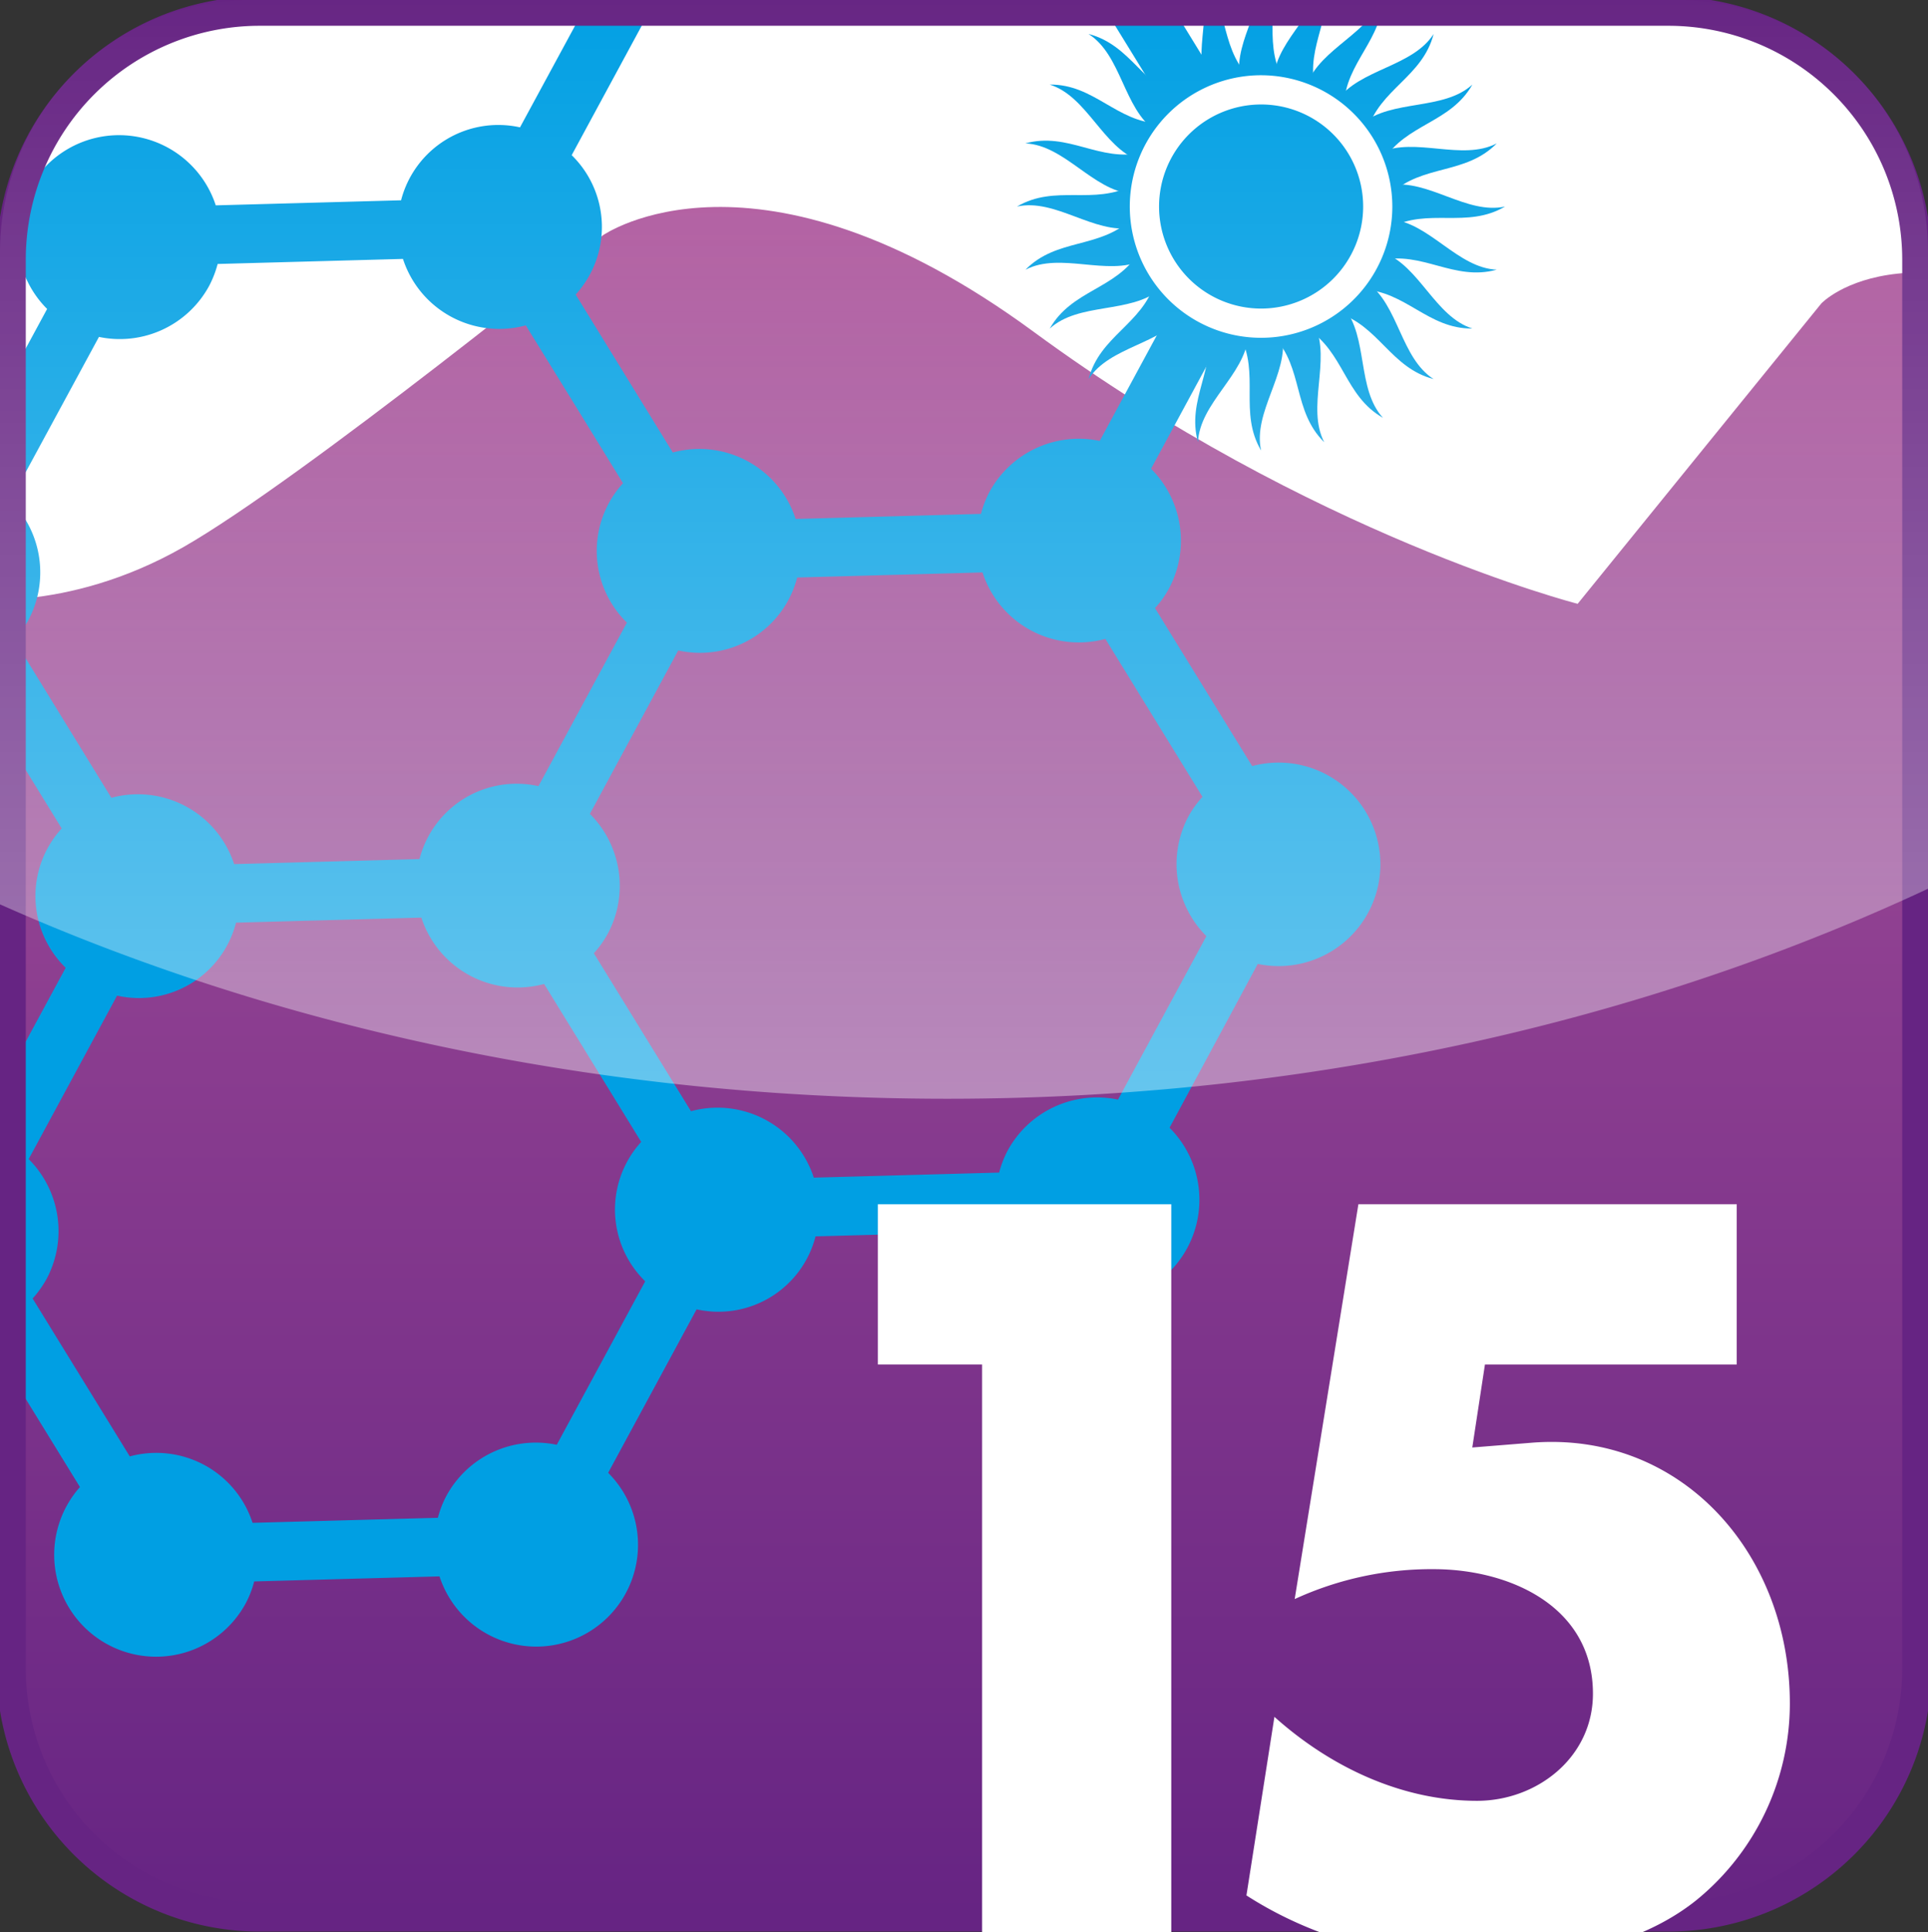 <svg id="Shine" xmlns="http://www.w3.org/2000/svg" xmlns:xlink="http://www.w3.org/1999/xlink" viewBox="0 0 761.84 763.39"><rect x="0" y="0" width="761.84" height="763.39" fill="#333333" stroke="none"/><defs><style>.cls-1,.cls-6{fill:none;}.cls-2{fill:url(#linear-gradient);}.cls-3{clip-path:url(#clip-path);}.cls-4{fill:#fff;}.cls-5{fill:#009fe3;}.cls-6{stroke:#662483;stroke-miterlimit:10;stroke-width:11.55px;}.cls-7{clip-path:url(#clip-path-2);}.cls-8{opacity:0.4;fill:url(#linear-gradient-2);}</style><linearGradient id="linear-gradient" x1="380.92" y1="757.43" x2="380.92" y2="4.41" gradientUnits="userSpaceOnUse"><stop offset="0" stop-color="#662483"/><stop offset="1" stop-color="#b55a9e"/></linearGradient><clipPath id="clip-path"><path class="cls-1" d="M757.43,659.21a98.21,98.21,0,0,1-98.22,98.22H102.63A98.21,98.21,0,0,1,4.41,659.21V102.63A98.22,98.22,0,0,1,102.63,4.41H659.21a98.22,98.22,0,0,1,98.22,98.22Z"/></clipPath><clipPath id="clip-path-2"><path class="cls-1" d="M761.84,662.46a99.37,99.37,0,0,1-99.38,99.38H99.37A99.37,99.37,0,0,1,0,662.46V99.37A99.36,99.36,0,0,1,99.37,0H662.46a99.37,99.37,0,0,1,99.38,99.37Z"/></clipPath><linearGradient id="linear-gradient-2" x1="380.92" y1="-9.18" x2="380.92" y2="434.14" gradientUnits="userSpaceOnUse"><stop offset="0" stop-color="#fff" stop-opacity="0"/><stop offset="1" stop-color="#fff"/></linearGradient></defs><title>Aichi15</title><path class="cls-2" d="M757.43,659.21a98.21,98.21,0,0,1-98.22,98.22H102.63A98.21,98.21,0,0,1,4.41,659.21V102.63A98.22,98.22,0,0,1,102.63,4.41H659.21a98.22,98.22,0,0,1,98.22,98.22Z"/><g class="cls-3"><path class="cls-4" d="M72.46,216.17C119.49,189.29,238.19,93,238.19,93s60.47-42.56,170.21,38.07,215,107.5,215,107.5l96.31-118.7S755.54,81.79,854.09,140,1031,256.48,1031,256.48L975-88.43,7.51-139.94l-22.4,376.26S25.42,243,72.46,216.17Z"/><path class="cls-5" d="M506.74,30.7H489.9c-2.52-15.18,11.73-30.35,8.41-45.53C507.24.35,498.6,15.52,506.74,30.7Z"/><path class="cls-5" d="M489.88,132.49h16.84c2.52,15.18-11.73,30.35-8.41,45.52C489.38,162.84,498,147.67,489.88,132.49Z"/><path class="cls-5" d="M493.28,30.24,477,34.6c-6.37-14,3.47-32.34-3.66-46.14C485.9.81,481.49,17.69,493.28,30.24Z"/><path class="cls-5" d="M503.34,132.94l16.26-4.36c6.36,14-3.47,32.34,3.66,46.15C510.72,162.38,515.13,145.49,503.34,132.94Z"/><path class="cls-5" d="M480.15,33.29l-14.57,8.42c-9.77-11.87-5-32.14-15.48-43.61C465.42,6.78,465.53,24.22,480.15,33.29Z"/><path class="cls-5" d="M516.46,129.89,531,121.46c9.77,11.89,5,32.16,15.48,43.64C531.2,156.42,531.09,139,516.46,129.89Z"/><path class="cls-5" d="M468.26,39.64c-3.95,4-7.94,8-11.88,11.91-12.52-8.95-13.17-29.75-26.25-38.13C447.17,17.84,451.79,34.67,468.26,39.64Z"/><path class="cls-5" d="M528.34,123.55q6-6,11.9-11.91c12.51,8.94,13.16,29.75,26.24,38.14C549.44,145.36,544.81,128.53,528.34,123.55Z"/><path class="cls-5" d="M458.42,48.85c-2.78,4.86-5.6,9.73-8.39,14.57-14.4-5.39-20.42-25.32-35.23-30C432.41,33.24,441.24,48.3,458.42,48.85Z"/><path class="cls-5" d="M538.17,114.35q4.22-7.3,8.43-14.59c14.39,5.4,20.4,25.34,35.2,30.05C564.21,130,555.37,114.89,538.17,114.35Z"/><path class="cls-5" d="M451.31,60.28c-1.43,5.42-2.9,10.86-4.35,16.27-15.29-1.49-26.27-19.19-41.79-19.9C422.13,52,434.56,64.21,451.31,60.28Z"/><path class="cls-5" d="M545.29,102.91q2.18-8.14,4.36-16.27c15.3,1.5,26.27,19.21,41.78,19.92C574.47,111.25,562,99,545.29,102.91Z"/><path class="cls-5" d="M447.39,73.17c0,5.61,0,11.24,0,16.83-15.17,2.53-30.35-11.73-45.53-8.39C417.06,72.67,432.22,81.3,447.39,73.17Z"/><path class="cls-5" d="M549.21,90V73.18c15.15-2.51,30.35,11.74,45.5,8.43C579.54,90.53,564.36,81.9,549.21,90Z"/><path class="cls-5" d="M447,86.64c1.46,5.4,2.89,10.85,4.36,16.25-14,6.36-32.36-3.47-46.15,3.68C417.52,94,434.4,98.42,447,86.64Z"/><path class="cls-5" d="M549.65,76.56c-1.45-5.42-2.91-10.83-4.35-16.27,14-6.34,32.35,3.5,46.13-3.63C579.09,69.21,562.2,64.8,549.65,76.56Z"/><path class="cls-5" d="M450,99.76c2.81,4.84,5.61,9.73,8.41,14.57-11.86,9.77-32.14,5-43.6,15.5C423.49,114.5,440.93,114.39,450,99.76Z"/><path class="cls-5" d="M546.61,63.45c-2.82-4.86-5.63-9.71-8.43-14.6,11.88-9.74,32.16-5,43.62-15.43C573.13,48.72,555.67,48.83,546.61,63.45Z"/><path class="cls-5" d="M456.36,111.64c4,4,7.93,8,11.9,11.89-8.93,12.51-29.75,13.18-38.11,26.26C434.55,132.75,451.38,128.11,456.36,111.64Z"/><path class="cls-5" d="M540.27,51.57c-4-4-8-7.93-11.92-11.92,8.94-12.48,29.76-13.14,38.13-26.2C562.08,30.48,545.23,35.1,540.27,51.57Z"/><path class="cls-5" d="M465.56,121.47c4.86,2.8,9.73,5.63,14.58,8.42-5.4,14.39-25.33,20.42-30,35.22C450,147.52,465,138.67,465.56,121.47Z"/><path class="cls-5" d="M531.06,41.74c-4.87-2.81-9.71-5.6-14.59-8.44,5.4-14.37,25.35-20.39,30-35.16C546.67,15.71,531.6,24.55,531.06,41.74Z"/><path class="cls-5" d="M477,128.59c5.41,1.44,10.85,2.92,16.26,4.35-1.49,15.3-19.19,26.3-19.88,41.79C468.67,157.79,480.92,145.35,477,128.59Z"/><path class="cls-5" d="M519.63,34.62l-16.28-4.37C504.85,15,522.56,4,523.27-11.5,528,5.44,515.71,17.88,519.63,34.62Z"/><path class="cls-5" d="M383.73-65.92a40.68,40.68,0,0,0-3.38,8.7l-73.23,2a40.08,40.08,0,0,0-19-22.84,40.31,40.31,0,0,0-54.64,16.28,40.2,40.2,0,0,0,7,47.49l-35,64.61a39.69,39.69,0,0,0-47,28.82l-73.22,2a40.21,40.21,0,1,0-66.64,40.93l-34.94,64.6a40.22,40.22,0,0,0-43.6,20.13,40.31,40.31,0,0,0,16.3,54.63A40,40,0,0,0-14,264.91l38.38,62.42a39.58,39.58,0,0,0,1.57,55.06L-9,447A40.2,40.2,0,0,0-52.6,467.1a40.33,40.33,0,0,0,16.29,54.65,40.09,40.09,0,0,0,29.52,3.41l38.38,62.4a40.27,40.27,0,1,0,65.47,46,39,39,0,0,0,3.38-8.71l73.23-2a40.21,40.21,0,1,0,66.64-40.92l34.95-64.6a39.6,39.6,0,0,0,47-28.82l73.24-2a40.21,40.21,0,1,0,66.64-40.92L497,380.86a40.2,40.2,0,1,0-2.21-78.16l-38.4-62.42a39.37,39.37,0,0,0,5.44-7.58,40.18,40.18,0,0,0-7-47.49l34.94-64.6a40.21,40.21,0,1,0-2.22-78.17L449.21-20a40.77,40.77,0,0,0,5.44-7.59A40.32,40.32,0,0,0,438.38-82.2,40.32,40.32,0,0,0,383.73-65.92ZM462.48,62.13a40.19,40.19,0,0,0,7,47.49l-34.93,64.59A40.2,40.2,0,0,0,391,194.34a39.69,39.69,0,0,0-3.37,8.71l-36.62,1-36.62,1a40,40,0,0,0-48.54-26.26l-19.18-31.19-19.2-31.21a39.64,39.64,0,0,0-1.57-55.08l34.95-64.6a40.19,40.19,0,0,0,43.58-20.13,39.69,39.69,0,0,0,3.37-8.71l73.24-2a40.09,40.09,0,0,0,19,22.84,40.07,40.07,0,0,0,29.51,3.41l38.39,62.4A40.27,40.27,0,0,0,462.48,62.13Zm7.22,260.26a40.2,40.2,0,0,0,7,47.49l-34.93,64.6a40.2,40.2,0,0,0-43.59,20.12,41,41,0,0,0-3.38,8.71l-73.23,2a40,40,0,0,0-48.53-26.25l-38.38-62.42a39.76,39.76,0,0,0,5.43-7.58,40.16,40.16,0,0,0-7-47.49L268,257a39.64,39.64,0,0,0,47-28.82l36.61-1,36.63-1a40,40,0,0,0,48.54,26.26l38.38,62.41A40,40,0,0,0,469.7,322.39ZM176.41,591a39.46,39.46,0,0,0-3.38,8.7l-73.23,2a40,40,0,0,0-48.52-26.25L12.89,513.06a41.93,41.93,0,0,0,5.44-7.59,40.19,40.19,0,0,0-7-47.49l34.93-64.59a39.59,39.59,0,0,0,47-28.83l73.24-2A40,40,0,0,0,215,388.78l38.37,62.41a39.63,39.63,0,0,0,1.58,55.07L220,570.86A40.19,40.19,0,0,0,176.41,591ZM11.1,245.23a40.18,40.18,0,0,0-7-47.5l35-64.61A40.16,40.16,0,0,0,82.62,113,41,41,0,0,0,86,104.3l73.23-2a40,40,0,0,0,48.53,26.26L227,159.72l19.19,31.2A39.63,39.63,0,0,0,247.72,246l-34.95,64.62a39.59,39.59,0,0,0-47,28.81l-73.25,2A40,40,0,0,0,44,315.23L5.66,252.81A39.8,39.8,0,0,0,11.1,245.23Z"/><circle class="cls-5" cx="498.31" cy="81.6" r="46.09"/><path class="cls-4" d="M498.31,41.28A40.32,40.32,0,1,1,458,81.6a40.32,40.32,0,0,1,40.32-40.32m0-11.55A51.87,51.87,0,1,0,550.17,81.6a51.93,51.93,0,0,0-51.86-51.87Z"/></g><path class="cls-6" d="M757.43,659.21a98.21,98.21,0,0,1-98.22,98.22H102.63A98.21,98.21,0,0,1,4.41,659.21V102.63A98.22,98.22,0,0,1,102.63,4.41H659.21a98.22,98.22,0,0,1,98.22,98.22Z"/><path class="cls-4" d="M346.88,539.13V475.82H462.82V763.39H388.07V539.13Z"/><path class="cls-4" d="M586.77,539.13l-5,32.8,23.65-1.9c58.73-4.58,101.83,43.48,101.83,103a100.26,100.26,0,0,1-37,77.81c-22.89,18.3-55.31,24-83.91,24-32.8,0-66-8-93.82-25.93l11.06-70.56c22.12,19.83,50.34,33.18,80.09,33.18,23.65,0,45.77-17.16,45.77-42.33,0-34.71-33.18-49.2-62.93-49.2a129.32,129.32,0,0,0-54.92,11.82l25.17-156h149.5v63.31Z"/><path class="cls-1" d="M757.43,659.21a98.21,98.21,0,0,1-98.22,98.22H102.63A98.21,98.21,0,0,1,4.41,659.21V102.63A98.22,98.22,0,0,1,102.63,4.41H659.21a98.22,98.22,0,0,1,98.22,98.22Z"/><g class="cls-7"><path class="cls-8" d="M674.65-9.18H87.2A103.65,103.65,0,0,0-16.46,94.48v255.3c113.17,53.44,247.15,84.36,390.75,84.36,149.33,0,288.1-33.51,404-90.9V94.48A103.66,103.66,0,0,0,674.65-9.18Z"/></g></svg>